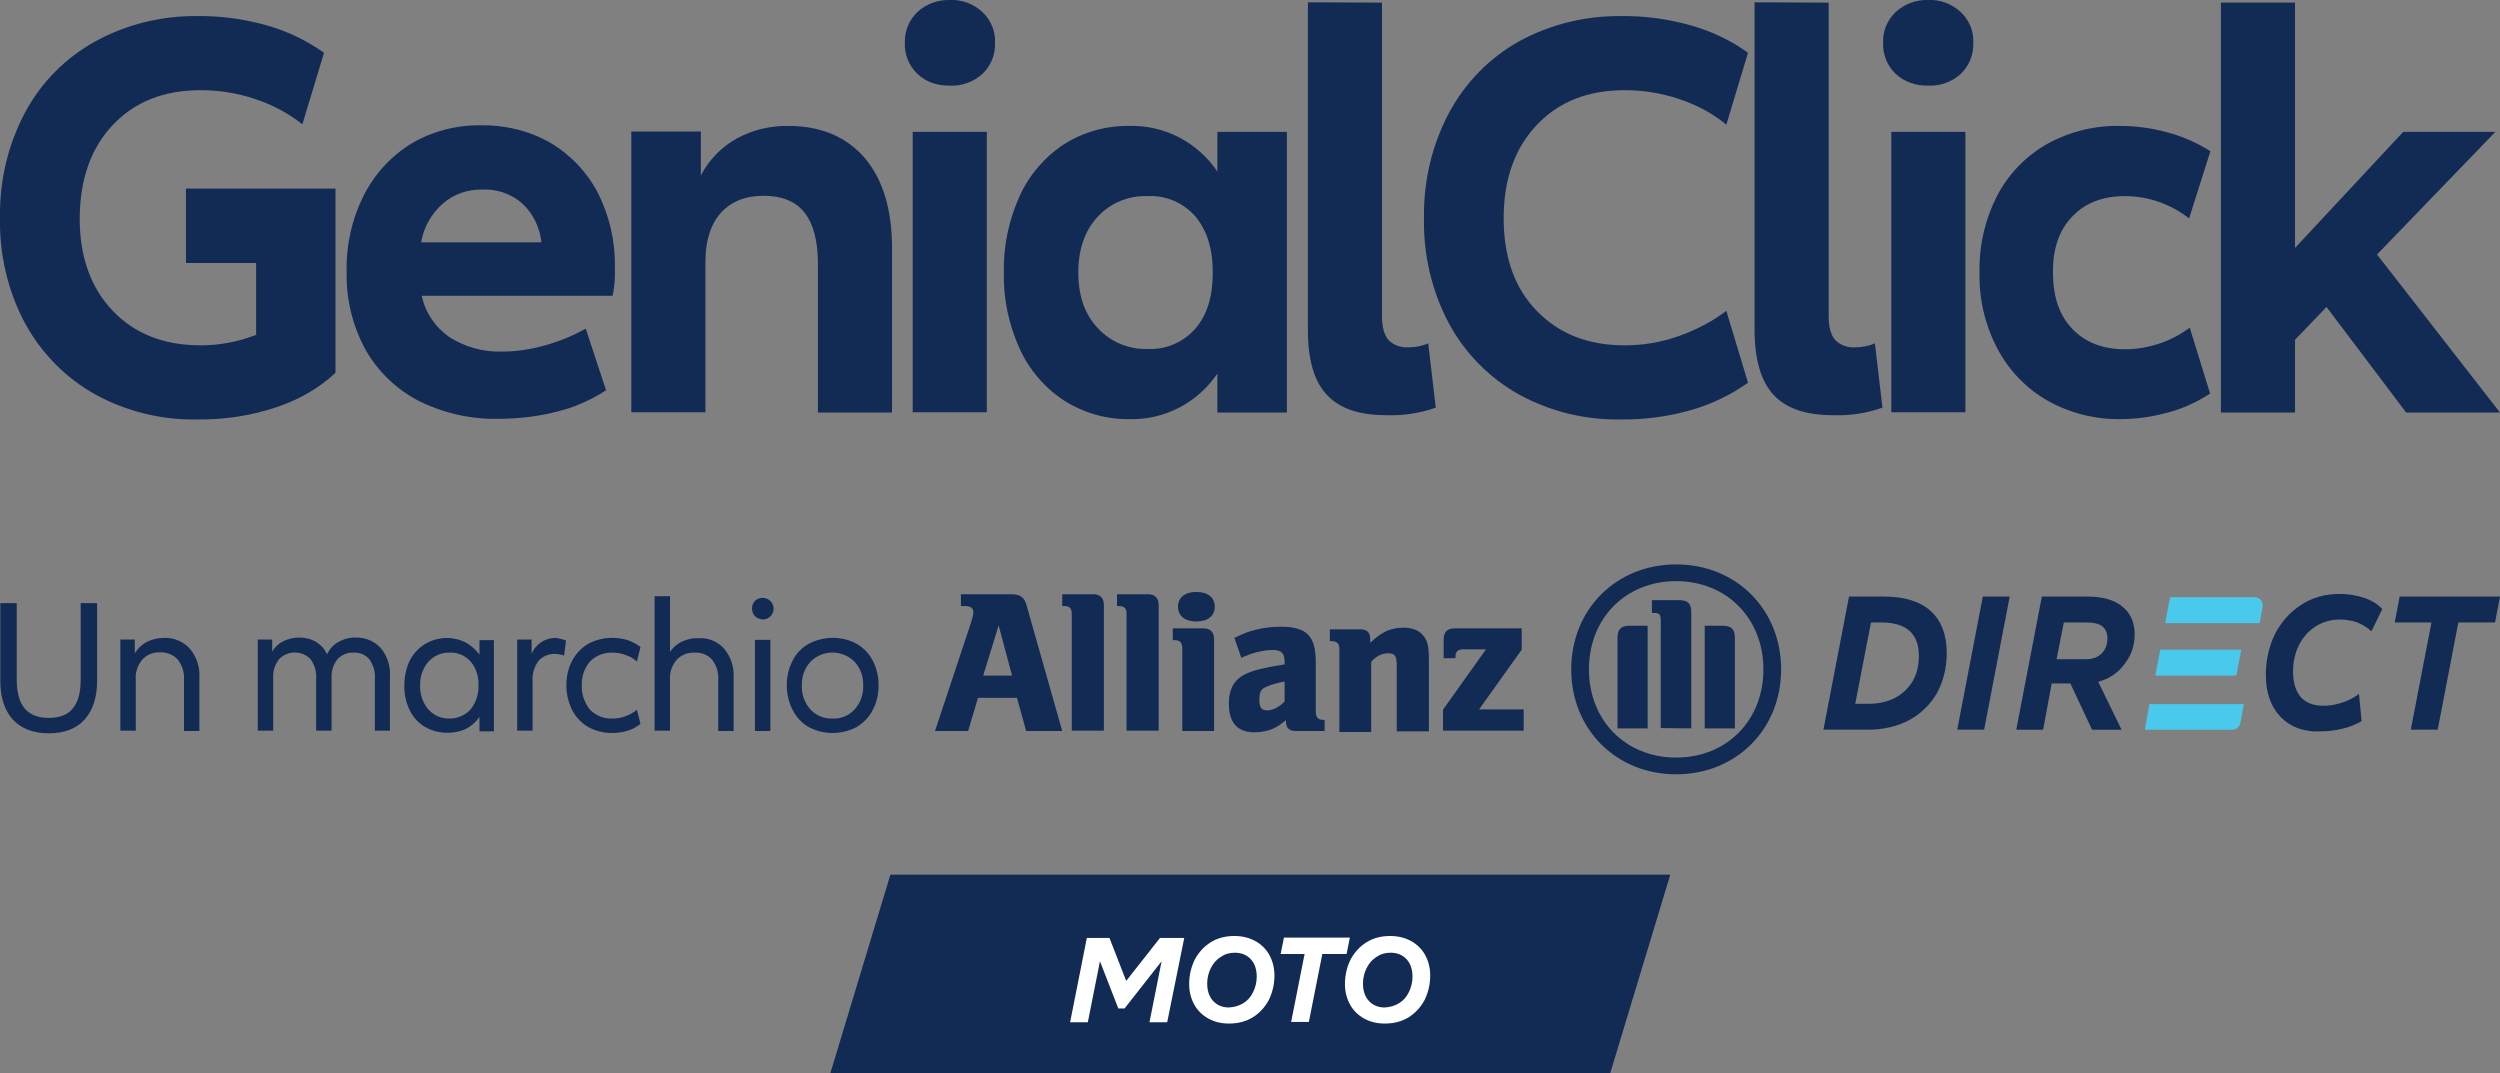 <?xml version="1.0" encoding="utf-8"?>
<!-- Generator: Adobe Illustrator 28.1.0, SVG Export Plug-In . SVG Version: 6.00 Build 0)  -->
<svg version="1.1" id="Layer_1" xmlns="http://www.w3.org/2000/svg" xmlns:xlink="http://www.w3.org/1999/xlink" x="0px" y="0px"
	 viewBox="0 0 762.3 327.2" style="enable-background:new 0 0 762.3 327.2;" xml:space="preserve">
<rect x="0" y="0" width="762.3" height="327.2" fill="#808080" stroke="none"/>
<style type="text/css">
	.st0{fill:#122B54;}
	.st1{fill:#49CAED;}
	.st2{fill:#FFFFFF;}
</style>
<g>
	<polygon class="st0" points="491,327.2 253.2,327.2 271.5,266.7 509.3,266.7 	"/>
	<g>
		<path class="st0" d="M102.3,57.5v56.2c-5.2,4.8-11.4,8.3-18.1,10.5c-7.8,2.6-15.9,3.8-24.1,3.7c-10.8,0.2-21.5-2.4-31-7.6
			c-9-5-16.4-12.5-21.4-21.6c-5.3-9.9-7.9-21-7.7-32.2c-0.2-11.2,2.4-22.4,7.7-32.3c4.9-9.1,12.3-16.6,21.4-21.6
			c9.5-5.2,20.2-7.8,31-7.7c7.2-0.1,14.5,0.9,21.5,2.9c6.2,1.8,12,4.6,17.2,8.3l-6.6,21.8c-4.3-3.4-9.2-6-14.4-7.7
			c-5.3-1.8-10.9-2.7-16.6-2.7C50,27.5,41.1,31,34.4,38.1s-10,16.5-10.1,28.4c0,11.9,3.4,21.3,10.1,28.3s15.6,10.5,26.8,10.5
			c5.8,0,11.5-1.1,16.9-3.2V80.2H56.7V57.5H102.3z"/>
		<path class="st0" d="M186.8,90.2h-58.2c1.1,5.2,4.2,9.7,8.6,12.7c4.8,3,10.3,4.5,16,4.3c4.4,0,8.8-0.7,13-1.9
			c4.3-1.2,8.5-2.9,12.4-5.1l6.2,18.8c-4.6,3-9.6,5.2-14.9,6.5c-5.8,1.5-11.9,2.2-17.9,2.2c-8.4,0.2-16.7-1.7-24.2-5.4
			c-6.8-3.5-12.5-8.9-16.3-15.6c-4-7.3-6-15.5-5.8-23.8c-0.2-8.1,1.6-16.1,5.2-23.3c3.3-6.5,8.3-12,14.5-15.8
			c6.4-3.8,13.8-5.7,21.3-5.6c7.4-0.1,14.8,1.7,21.2,5.4c6.1,3.6,11.1,8.9,14.4,15.2c3.5,6.9,5.3,14.7,5.2,22.4
			C187.6,84.4,187.4,87.3,186.8,90.2 M135,62.1c-3.5,3.1-5.8,7.2-6.6,11.8h36.7c-0.5-4.5-2.5-8.7-5.8-11.8c-3.4-3-7.7-4.5-12.2-4.3
			C142.6,57.7,138.3,59.2,135,62.1"/>
		<path class="st0" d="M263.7,48.2c5.5,6.5,8.3,15.7,8.3,27.4v50.2h-22.6V80.4c0-7-1.4-12.2-4.1-15.6c-2.7-3.4-6.9-5.1-12.5-5.1
			s-9.9,1.8-13,5.2c-3.1,3.5-4.7,8.5-4.7,14.9v45.9h-22.6V40.1h21.2v13.4c2.5-4.8,6.3-8.7,11-11.3c4.8-2.6,10.2-3.9,15.7-3.8
			C250.3,38.4,258.1,41.7,263.7,48.2"/>
		<path class="st0" d="M279.7,22.5c-2.5-2.4-3.9-5.8-3.8-9.3c-0.1-3.6,1.2-7,3.8-9.5c2.7-2.5,6.2-3.8,9.9-3.7
			c3.7-0.2,7.3,1.2,10,3.7c2.6,2.5,4,5.9,3.8,9.5c0.1,3.5-1.3,6.9-3.8,9.3c-2.7,2.5-6.4,3.8-10,3.6C285.9,26.2,282.3,25,279.7,22.5
			 M300.9,125.7h-22.6V40.2h22.6V125.7z"/>
		<path class="st0" d="M324.4,122.1c-5.9-3.9-10.6-9.4-13.5-15.8c-3.3-7.3-5-15.2-4.8-23.2c-0.2-8,1.5-16,4.8-23.3
			c2.9-6.4,7.6-11.9,13.5-15.8c6-3.8,12.9-5.7,19.9-5.6c10.8-0.3,20.9,5,26.9,13.9V40.2h21.2v85.6h-21.2v-11.9
			c-6,8.9-16.1,14.2-26.9,13.9C337.3,127.9,330.4,125.9,324.4,122.1 M364.5,100.2c3.6-4.2,5.3-9.8,5.3-17.1S368,70.2,364.5,66
			c-3.7-4.2-9-6.5-14.6-6.2c-5.8-0.2-11.4,2.1-15.3,6.4c-3.9,4.3-5.8,9.9-5.8,16.9s1.9,12.6,5.8,16.8c3.9,4.3,9.5,6.7,15.3,6.5
			C355.4,106.7,360.8,104.4,364.5,100.2"/>
		<path class="st0" d="M421.4,0.8v95.7c0,3.3,0.7,5.7,2,7.2c1.6,1.6,3.9,2.4,6.2,2.2c2,0,4-0.4,5.9-1.2l2.3,19.6
			c-4.8,1.7-10,2.5-15.1,2.3c-8.2,0-14.2-2-18.1-6.2c-3.9-4.1-5.8-10.7-5.8-19.8V0.7L421.4,0.8L421.4,0.8L421.4,0.8z"/>
		<path class="st0" d="M463.2,120.3c-9-5-16.4-12.5-21.3-21.5c-5.3-9.9-7.9-21-7.7-32.2c-0.2-11.2,2.4-22.4,7.7-32.3
			c4.9-9.1,12.2-16.6,21.3-21.7c9.5-5.2,20.2-7.8,31.1-7.7c7.2-0.1,14.5,0.9,21.5,2.9c6.2,1.8,12,4.5,17.2,8.3L526.4,38
			c-4.3-3.5-9.2-6.1-14.4-7.8c-5.3-1.8-10.9-2.7-16.6-2.7c-11.2,0-20.1,3.5-26.8,10.6s-10.1,16.5-10.1,28.4s3.3,21.3,10.1,28.3
			s15.6,10.5,26.8,10.5c5.6,0,11.1-0.9,16.4-2.8c5.2-1.8,10.2-4.4,14.6-7.7l6.6,21.9c-5.2,3.7-11,6.5-17.2,8.3c-7,2-14.2,3-21.5,2.9
			C483.4,128.1,472.7,125.5,463.2,120.3"/>
		<path class="st0" d="M557.6,0.8v95.7c0,3.3,0.7,5.7,2,7.2c1.6,1.6,3.9,2.4,6.2,2.2c2,0,4-0.4,5.9-1.2l2.3,19.6
			c-4.8,1.7-10,2.5-15.1,2.3c-8.2,0-14.2-2-18.1-6.2c-3.8-4.1-5.8-10.7-5.8-19.8V0.7L557.6,0.8L557.6,0.8L557.6,0.8z"/>
		<path class="st0" d="M578,22.5c-2.5-2.4-3.9-5.8-3.8-9.3c-0.2-3.6,1.2-7,3.8-9.5c2.7-2.5,6.2-3.8,9.9-3.7c3.7-0.2,7.3,1.2,10,3.7
			c2.6,2.5,4,5.9,3.8,9.5c0.1,3.5-1.3,6.9-3.8,9.3c-2.7,2.5-6.4,3.8-10,3.6C584.2,26.2,580.7,25,578,22.5 M599.3,125.7h-22.6V40.2
			h22.6V125.7z"/>
		<path class="st0" d="M624.4,122.2c-6.5-3.7-11.8-9.2-15.3-15.8c-3.8-7.2-5.7-15.2-5.5-23.3c-0.2-8.2,1.7-16.2,5.4-23.5
			c3.5-6.6,8.7-12,15.2-15.7c6.9-3.8,14.6-5.7,22.4-5.5c4.9,0,9.7,0.7,14.4,2c4.6,1.2,9,3.2,13,5.7l-6.5,20.5
			c-5.6-4.4-12.5-6.8-19.6-6.8c-6.6,0-12,2-16,6.2c-4,4.1-6,9.8-5.9,17.2c0,7.4,2,13.1,6,17.2c4,4.1,9.3,6.1,16,6.1
			c3.5,0,7-0.6,10.3-1.7c3.4-1.1,6.6-2.8,9.4-4.9l6.2,20.1c-4,2.6-8.3,4.6-12.9,5.8c-4.7,1.3-9.6,2-14.5,2
			C638.9,127.9,631.2,126,624.4,122.2"/>
		<polygon class="st0" points="709.4,93.6 699.8,103.6 699.8,125.8 677.2,125.8 677.2,0.8 699.8,0.8 699.8,75.6 732.8,40.2 
			760.9,40.2 724.8,77.6 762.3,125.8 733.7,125.8 		"/>
		<polygon class="st1" points="681.9,206 683.4,198.1 658.7,198.1 657.2,206 		"/>
		<path class="st1" d="M683.1,220.5l1.1-5.8h-28.8l-1.4,7.8h26.7C681.9,222.5,682.9,221.7,683.1,220.5"/>
		<path class="st1" d="M687.5,182.1h-25.8l-1.5,7.9H689l0.9-4.8C690.3,183.6,689.1,182.1,687.5,182.1L687.5,182.1L687.5,182.1z"/>
		<path class="st0" d="M563.8,181.9h10.6c6.3,0,11.1,1.5,14.3,4.4s4.9,7.2,4.9,12.8c0,4.5-1,8.5-2.9,12.1c-2,3.5-4.8,6.3-8.4,8.3
			c-3.7,2-8,3-12.8,3H556L563.8,181.9L563.8,181.9z M569.7,214.6c3.1,0,5.8-0.6,8.1-1.8s4.1-2.9,5.4-5.1s1.9-4.8,1.9-7.7
			c0-6.8-3.8-10.2-11.5-10.2h-3.1l-4.8,24.8H569.7L569.7,214.6z"/>
		<polygon class="st0" points="612.8,181.9 605,222.5 596.8,222.5 604.6,181.9 		"/>
		<path class="st0" d="M647.8,202.5c-2,2.7-4.7,4.5-8,5.4l7.1,14.6h-9l-6.6-14.1h-5.7l-2.6,14.1h-8.2l7.8-40.6h13.7
			c4.8,0,8.4,1,10.9,3.1c2.5,2,3.7,4.9,3.7,8.4S649.9,199.8,647.8,202.5L647.8,202.5L647.8,202.5z M627.1,201h9c2,0,3.6-0.6,4.8-1.8
			c1.1-1.2,1.7-2.7,1.7-4.5c0-1.6-0.5-2.8-1.5-3.7c-1-0.8-2.7-1.2-5-1.2h-6.8L627.1,201z"/>
		<path class="st0" d="M695.4,218.6c-3-3.1-4.5-7.4-4.5-12.9c0-4.5,1-8.7,2.8-12.4c1.9-3.7,4.6-6.7,8-8.9s7.3-3.3,11.6-3.3
			c2.7,0,5.2,0.4,7.6,1.2c2.3,0.8,4.2,2,5.5,3.4l-3.3,6.8c-1.2-1.1-2.6-2-4.3-2.7c-1.7-0.6-3.5-0.9-5.3-0.9c-2.7,0-5.2,0.7-7.4,2.1
			s-3.9,3.3-5.1,5.7c-1.2,2.4-1.8,5.1-1.8,8.1c0,3.3,0.8,5.9,2.3,7.7c1.6,1.8,3.9,2.7,6.9,2.7c1.8,0,3.7-0.3,5.6-0.9
			s3.7-1.5,5.3-2.7l0.8,8.3c-1.8,1-3.7,1.8-5.8,2.3s-4.3,0.8-6.5,0.8C702.6,223.3,698.4,221.7,695.4,218.6L695.4,218.6L695.4,218.6z
			"/>
		<polygon class="st0" points="760.8,189.8 749.6,189.8 743.3,222.5 735.1,222.5 741.4,189.8 730.2,189.8 731.7,181.9 762.3,181.9 
					"/>
		<path class="st0" d="M308.6,206h-8.8l4.7-15.3L308.6,206z M295.2,222.9l3-10.1h11.9l2.8,10.1h11L313,184.5c-0.6-2.3-2-3.3-4.4-3.3
			H293v3.6h1.3c1.6,0,2.5,0.6,2.5,1.9c0,0.8-0.2,1.5-0.8,3.4l-10.9,32.8H295.2L295.2,222.9z"/>
		<path class="st0" d="M336.6,222.9v-38.5c0-2-1.2-3.2-3.1-3.2h-9.6v3.6h0.6c1.6,0,2.3,0.7,2.3,2.3v35.7h9.8V222.9L336.6,222.9z"/>
		<path class="st0" d="M353.3,222.9v-38.5c0-2-1.2-3.2-3.1-3.2h-9.6v3.6h0.6c1.6,0,2.3,0.7,2.3,2.3v35.7h9.8V222.9L353.3,222.9z"/>
		<path class="st0" d="M370.4,185c0-2.8-2.1-4.5-5.6-4.5s-5.6,1.7-5.6,4.5s2.1,4.5,5.6,4.5S370.4,187.8,370.4,185 M370.2,222.9
			v-28.1c0-2-1.2-3.2-3.1-3.2h-9.5v3.6h0.6c1.6,0,2.3,0.8,2.3,2.4v25.3H370.2z"/>
		<path class="st0" d="M391.7,207.8v6.1c-1.6,1.7-3.6,2.7-5.3,2.7c-1.8,0-2.4-0.9-2.4-3.2s0.5-3.4,2.2-4
			C387.5,208.8,389.2,208.3,391.7,207.8 M378.5,200.6c3.3-1.6,6.8-2.4,9.6-2.4c2.6,0,3.6,0.9,3.6,3.7v0.7c-4,0.6-5.2,0.9-7.5,1.4
			c-1.3,0.3-2.5,0.7-3.7,1.2c-3.9,1.6-5.8,4.6-5.8,9.3c0,5.9,2.6,8.8,7.9,8.8c1.9,0,3.7-0.4,5.3-1c1.4-0.6,2.2-1.1,4.2-2.7v0.4
			c0,1.9,1,2.9,2.9,2.9h8.9v-3.4h-0.4c-1.7,0-2.3-0.8-2.3-2.8v-14.9c0-7.9-2.8-10.7-10.7-10.7c-2.6,0-5.1,0.3-7.5,0.9
			c-2.5,0.6-3.7,1.1-6.6,2.5L378.5,200.6z"/>
		<path class="st0" d="M418.1,222.9v-21.1c1.6-1.8,3.3-2.6,5.2-2.6c2.1,0,2.6,0.8,2.6,4V223h9.8v-21.2c0-5-0.4-6.5-1.9-8.2
			c-1.3-1.5-3.3-2.2-5.9-2.2c-3.8,0-6.5,1.2-10.1,4.6v-1.2c0-2-1-2.9-3-2.9h-9.3v3.6h0.6c1.6,0,2.3,0.8,2.3,2.4v25.3h9.7
			L418.1,222.9L418.1,222.9z"/>
		<path class="st0" d="M464.6,216.3H451l13-18.2v-6.5h-20.4c-2.3,0-3.4,1.1-3.4,3.4v5.7h3.6v-0.6c0-1.4,0.8-2.1,2.3-2.1h7L440,216.4
			v6.4h24.6L464.6,216.3L464.6,216.3z"/>
		<path class="st0" d="M515.7,222.1v-35.3c0-2.8-1-3.8-3.7-3.8h-8.3v3.9h0.5c1.9,0,2.2,0.4,2.2,2.7V222L515.7,222.1L515.7,222.1
			L515.7,222.1z M519.8,222.1h9.2v-27.5c0-2.8-1.1-3.8-3.8-3.8h-5.4V222.1z M502.4,222.1v-31.3H497c-2.7,0-3.8,1-3.8,3.8v27.5H502.4
			z M537.7,204.1c0,15.6-11.2,26.9-26.6,26.9s-26.6-11.3-26.6-26.9s11.2-26.9,26.6-26.9C526.5,177.2,537.7,188.6,537.7,204.1
			 M543.1,204.1c0-18.3-13.7-32-32-32s-32,13.7-32,32s13.7,32,32,32S543.1,222.4,543.1,204.1"/>
		<path class="st0" d="M3.9,219.4c-2.5-2.8-3.8-6.7-3.8-11.7v-23.8h5v23.3c0,3.9,0.8,6.9,2.4,8.8c1.6,1.9,4,2.9,7.4,2.9
			s5.8-1,7.3-2.9c1.6-1.9,2.4-4.8,2.4-8.8v-23.3h5v23.8c0,5-1.3,8.9-3.8,11.7s-6.2,4.2-10.9,4.2C10.2,223.6,6.5,222.2,3.9,219.4"/>
		<path class="st0" d="M57.9,197.8c2.1,2.5,3.1,5.7,2.9,9v16.1h-4.7v-15.4c0.2-2.3-0.5-4.6-1.9-6.4c-1.4-1.5-3.3-2.2-5.3-2.2
			c-2.1-0.1-4.1,0.7-5.5,2.2c-1.4,1.7-2.2,3.9-2,6.2v15.5h-4.7V195h4.4v4.2c0.9-1.5,2.2-2.7,3.7-3.5c1.6-0.8,3.5-1.2,5.3-1.2
			C53,194.4,55.9,195.6,57.9,197.8"/>
		<path class="st0" d="M116.1,197.6c2,2.4,3,5.5,2.8,8.6v16.6h-4.6V207c0.2-2.2-0.5-4.3-1.7-6c-1.2-1.4-3-2.1-4.8-2
			c-1.9-0.1-3.6,0.7-4.9,2c-1.3,1.6-1.9,3.7-1.8,5.7v16.1h-4.7V207c0.2-2.2-0.5-4.3-1.7-6c-2.6-2.7-6.9-2.7-9.5-0.1l-0.1,0.1
			c-1.3,1.6-1.9,3.7-1.8,5.7v16.1h-4.7V195H83v3.7c0.8-1.4,2-2.5,3.4-3.2c1.5-0.7,3.1-1.1,4.8-1.1c1.8,0,3.6,0.4,5.1,1.3
			c1.5,0.9,2.7,2.2,3.4,3.8c0.8-1.6,2-3,3.6-3.8c1.6-0.9,3.5-1.4,5.3-1.3C111.5,194.4,114.2,195.5,116.1,197.6"/>
		<path class="st0" d="M129.5,221.6c-2-1.2-3.6-3-4.6-5.1c-1.1-2.3-1.7-4.9-1.6-7.5c0-2.6,0.5-5.2,1.6-7.5
			c3.1-6.2,10.6-8.7,16.9-5.7c1.7,0.9,3.2,2.2,4.4,3.8v-4.4h4.4V223h-4.4v-4.4c-1.1,1.6-2.6,2.9-4.4,3.8
			C137.9,224,133.3,223.8,129.5,221.6L129.5,221.6z M143.5,216.3c1.7-2.1,2.5-4.7,2.4-7.3c0.1-2.7-0.7-5.3-2.4-7.3
			c-1.6-1.8-3.9-2.8-6.3-2.7c-2.5-0.1-4.9,0.9-6.6,2.8c-1.7,2-2.6,4.6-2.5,7.2c-0.1,2.7,0.8,5.3,2.5,7.3c1.7,1.9,4.1,2.9,6.6,2.8
			C139.5,219.1,141.9,218.1,143.5,216.3"/>
		<path class="st0" d="M172.6,195.3l-0.6,4.6c-0.9-0.3-1.8-0.5-2.7-0.5c-1.9-0.1-3.8,0.7-5.1,2.1c-1.3,1.8-2,4.1-1.8,6.3v15h-4.7
			V195h4.4v4.4c1.2-3,4.1-4.9,7.4-4.9C170.5,194.7,171.6,194.9,172.6,195.3"/>
		<path class="st0" d="M179.4,221.7c-2.1-1.2-3.8-3-4.9-5.1c-1.2-2.4-1.8-5-1.8-7.6s0.5-5.2,1.8-7.6c1.1-2.1,2.8-3.9,4.9-5.1
			c2.2-1.2,4.7-1.8,7.2-1.8c1.6,0,3.2,0.2,4.8,0.7c1.4,0.5,2.8,1.2,3.9,2.1l-1.1,4.4c-1-0.9-2.2-1.6-3.5-2c-1.3-0.5-2.7-0.7-4-0.7
			c-2.5-0.1-5,0.9-6.8,2.7c-1.7,2-2.6,4.6-2.5,7.3c-0.1,2.7,0.8,5.3,2.5,7.4c1.8,1.8,4.2,2.8,6.8,2.7c1.4,0,2.8-0.2,4-0.7
			c1.3-0.5,2.5-1.1,3.5-2l1.1,4.3c-1.2,1-2.5,1.7-3.9,2.1c-1.6,0.5-3.2,0.7-4.8,0.7C184.1,223.5,181.6,222.9,179.4,221.7"/>
		<path class="st0" d="M220.8,197.8c2.1,2.5,3.1,5.7,2.9,9v16.1H219v-15.4c0.2-2.3-0.5-4.6-1.9-6.4c-1.4-1.5-3.3-2.2-5.3-2.1
			c-2.1-0.1-4.1,0.7-5.5,2.2c-1.4,1.7-2.2,3.9-2,6.1v15.5h-4.7v-41h4.7v17c0.9-1.4,2.2-2.5,3.7-3.2c1.6-0.7,3.3-1.1,5-1
			C216,194.4,218.8,195.6,220.8,197.8"/>
		<path class="st0" d="M230.2,187.9c-1.2-1.3-1.2-3.4,0-4.7c0.6-0.6,1.5-0.9,2.4-0.9c1.8,0,3.3,1.5,3.3,3.3s-1.5,3.3-3.3,3.3l0,0
			C231.7,188.8,230.8,188.5,230.2,187.9 M234.9,222.9h-4.7v-27.8h4.7V222.9z"/>
		<path class="st0" d="M246.6,221.7c-2.1-1.2-3.8-3-4.9-5.2c-1.2-2.3-1.8-5-1.8-7.6s0.6-5.2,1.8-7.5c1.1-2.2,2.8-3.9,4.9-5.1
			c4.6-2.4,10.1-2.4,14.6,0c2.1,1.2,3.8,3,4.9,5.1c1.2,2.3,1.8,4.9,1.8,7.5s-0.5,5.2-1.8,7.6c-1.1,2.2-2.8,3.9-4.9,5.2
			C256.6,224.1,251.1,224.1,246.6,221.7z M260.6,216.3c1.8-2,2.7-4.6,2.6-7.3c0.1-2.7-0.8-5.2-2.6-7.2c-3.7-3.7-9.6-3.8-13.4-0.1
			l-0.1,0.1c-1.8,2-2.7,4.6-2.6,7.2c-0.1,2.7,0.8,5.3,2.6,7.3c1.7,1.9,4.2,2.9,6.8,2.8C256.4,219.2,258.9,218.2,260.6,216.3
			L260.6,216.3z"/>
	</g>
	<g>
		<path class="st2" d="M355.9,311.7h-5.4l3.7-18.6l-11.3,14.4H341l-5.6-14.4l-3.7,18.6h-5.4l5.1-25.7h6.9l5.1,13.1l10.3-13.1h7.4
			L355.9,311.7L355.9,311.7z"/>
		<path class="st2" d="M368.5,310.6c-1.8-1-3.3-2.4-4.3-4.2s-1.6-3.9-1.6-6.3c0-2.8,0.6-5.2,1.7-7.5c1.2-2.2,2.8-4,4.9-5.3
			c2.1-1.3,4.5-1.9,7.2-1.9c2.3,0,4.4,0.5,6.3,1.5c1.8,1,3.3,2.4,4.3,4.2s1.6,3.9,1.6,6.3c0,2.8-0.6,5.2-1.7,7.5
			c-1.2,2.2-2.8,4-4.9,5.3c-2.1,1.3-4.5,1.9-7.3,1.9C372.4,312.1,370.3,311.6,368.5,310.6z M379.1,305.9c1.3-0.8,2.3-1.9,3-3.4
			c0.7-1.4,1.1-3,1.1-4.7c0-2.2-0.6-4-1.8-5.3s-2.8-2-4.9-2c-1.6,0-3,0.4-4.3,1.3c-1.3,0.8-2.3,2-3,3.4s-1.1,3-1.1,4.7
			c0,2.2,0.6,4,1.8,5.3s2.8,2,4.8,2C376.4,307.1,377.8,306.7,379.1,305.9z"/>
		<path class="st2" d="M410.6,290.9h-7.4l-4.1,20.7h-5.4l4.1-20.7h-7.3l1-5h20.1L410.6,290.9L410.6,290.9z"/>
		<path class="st2" d="M416,310.6c-1.8-1-3.3-2.4-4.3-4.2s-1.6-3.9-1.6-6.3c0-2.8,0.6-5.2,1.7-7.5c1.2-2.2,2.8-4,4.9-5.3
			c2.1-1.3,4.5-1.9,7.2-1.9c2.3,0,4.4,0.5,6.3,1.5c1.8,1,3.3,2.4,4.3,4.2s1.6,3.9,1.6,6.3c0,2.8-0.6,5.2-1.7,7.5
			c-1.2,2.2-2.8,4-4.9,5.3c-2.1,1.3-4.5,1.9-7.3,1.9C419.9,312.1,417.8,311.6,416,310.6z M426.6,305.9c1.3-0.8,2.3-1.9,3-3.4
			c0.7-1.4,1.1-3,1.1-4.7c0-2.2-0.6-4-1.8-5.3s-2.8-2-4.9-2c-1.6,0-3,0.4-4.3,1.3c-1.3,0.8-2.3,2-3,3.4s-1.1,3-1.1,4.7
			c0,2.2,0.6,4,1.8,5.3s2.8,2,4.8,2C423.9,307.1,425.3,306.7,426.6,305.9z"/>
	</g>
</g>
</svg>

